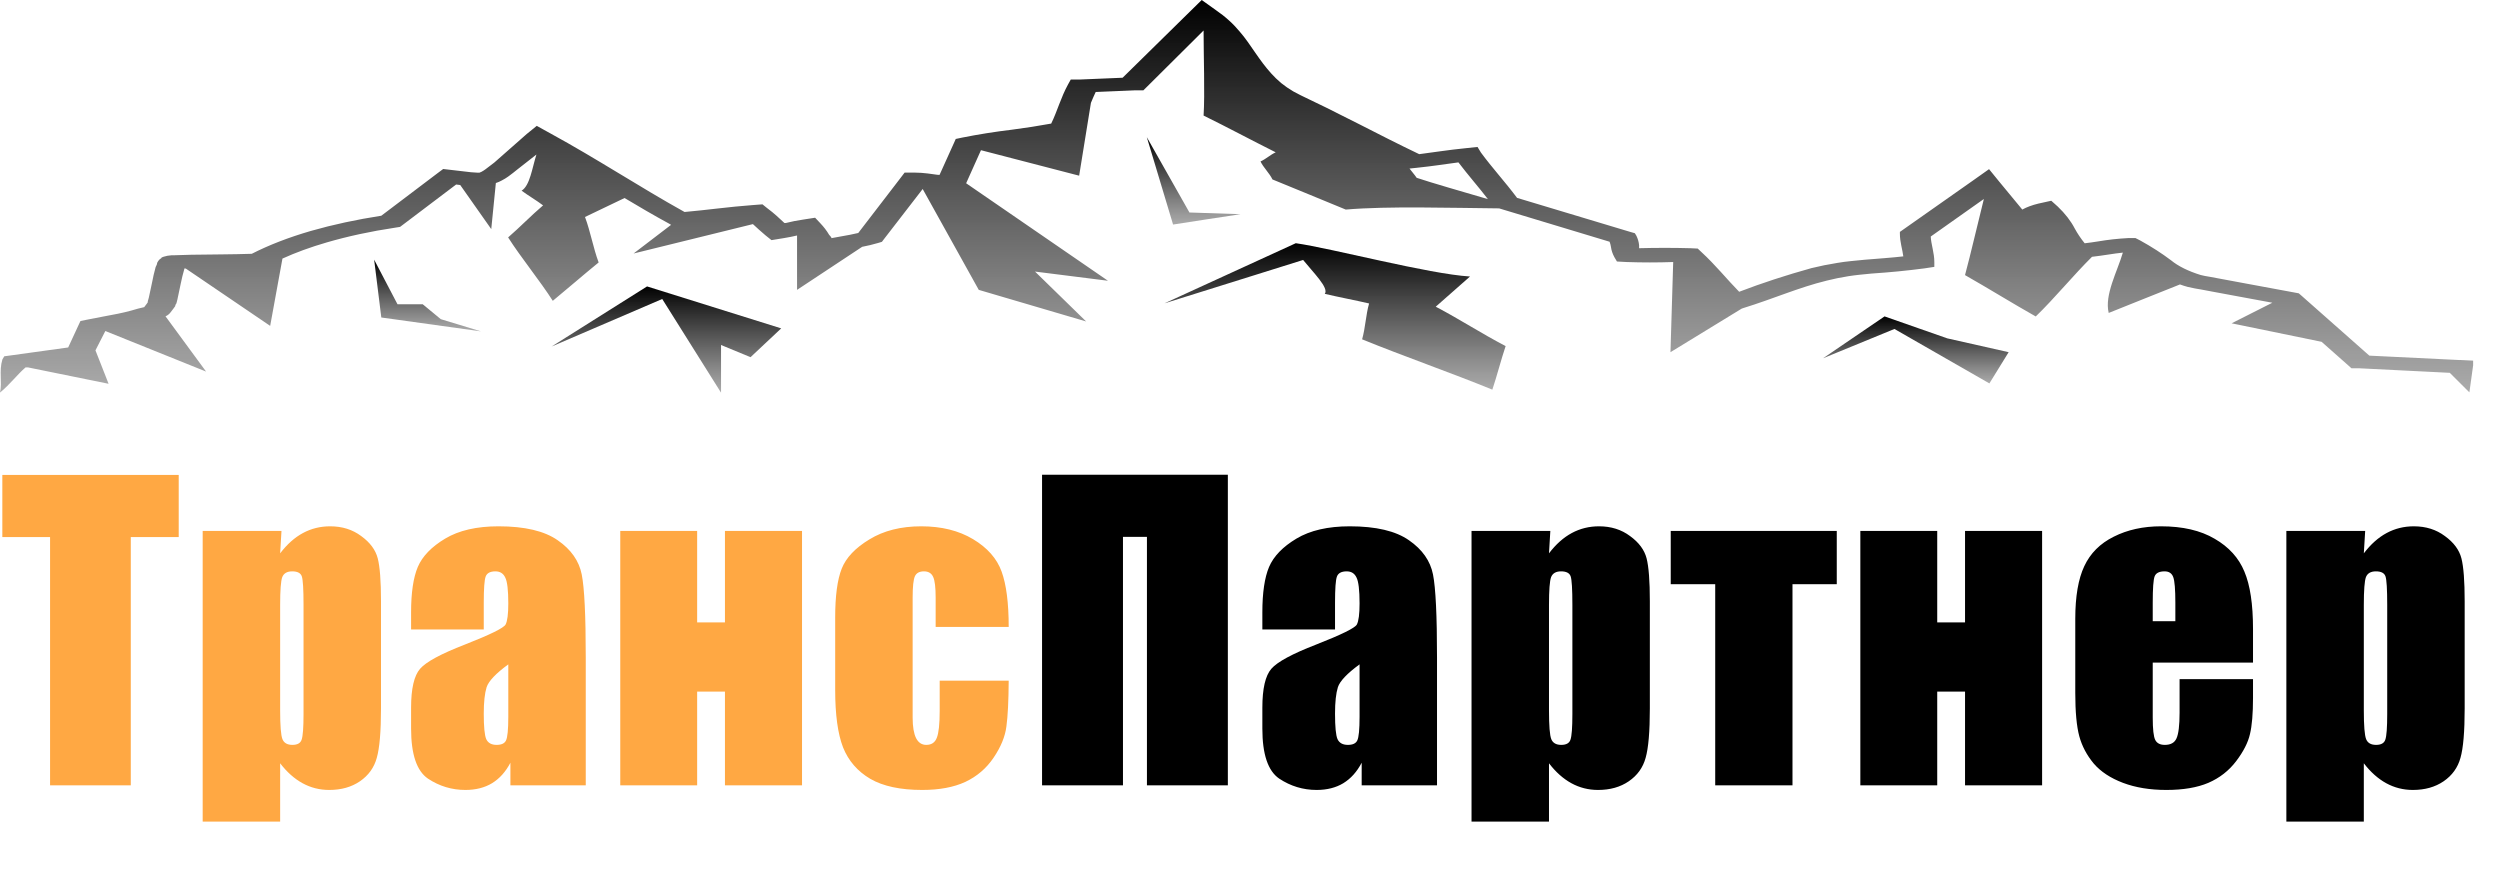 <?xml version="1.0" encoding="UTF-8"?> <svg xmlns="http://www.w3.org/2000/svg" width="191" height="67" viewBox="0 0 191 67" fill="none"> <path d="M13.654 36.284V41.03H9.992V60H3.825V41.03H0.178V36.284H13.654ZM21.505 40.562L21.403 42.275C21.93 41.582 22.511 41.065 23.146 40.723C23.781 40.381 24.474 40.21 25.226 40.21C26.144 40.21 26.935 40.459 27.599 40.957C28.273 41.445 28.693 42.012 28.859 42.656C29.025 43.301 29.108 44.395 29.108 45.938V54.126C29.108 55.894 29 57.153 28.785 57.905C28.581 58.648 28.151 59.243 27.497 59.692C26.852 60.132 26.071 60.352 25.153 60.352C24.42 60.352 23.742 60.181 23.117 59.839C22.492 59.497 21.92 58.989 21.403 58.315V62.769H15.485V40.562H21.505ZM23.19 46.216C23.19 45.015 23.146 44.287 23.058 44.033C22.97 43.779 22.726 43.652 22.326 43.652C21.935 43.652 21.681 43.799 21.564 44.092C21.456 44.385 21.403 45.093 21.403 46.216V54.273C21.403 55.444 21.461 56.177 21.578 56.47C21.696 56.763 21.95 56.909 22.34 56.909C22.721 56.909 22.956 56.777 23.043 56.514C23.141 56.24 23.19 55.586 23.19 54.551V46.216ZM36.959 48.091H31.407V46.787C31.407 45.283 31.578 44.126 31.92 43.315C32.271 42.495 32.969 41.773 34.014 41.148C35.059 40.523 36.417 40.21 38.087 40.21C40.089 40.21 41.597 40.566 42.613 41.279C43.629 41.982 44.239 42.852 44.444 43.887C44.649 44.912 44.752 47.031 44.752 50.244V60H38.995V58.272C38.634 58.965 38.165 59.487 37.589 59.839C37.022 60.181 36.344 60.352 35.553 60.352C34.517 60.352 33.565 60.063 32.696 59.487C31.837 58.901 31.407 57.627 31.407 55.664V54.067C31.407 52.612 31.637 51.621 32.096 51.094C32.554 50.566 33.692 49.951 35.509 49.248C37.452 48.486 38.492 47.974 38.629 47.71C38.765 47.446 38.834 46.909 38.834 46.099C38.834 45.083 38.756 44.424 38.599 44.121C38.453 43.809 38.204 43.652 37.852 43.652C37.452 43.652 37.203 43.784 37.105 44.048C37.008 44.302 36.959 44.971 36.959 46.055V48.091ZM38.834 50.757C37.886 51.45 37.335 52.031 37.178 52.5C37.032 52.969 36.959 53.643 36.959 54.522C36.959 55.527 37.022 56.177 37.149 56.47C37.286 56.763 37.55 56.909 37.94 56.909C38.311 56.909 38.551 56.797 38.658 56.572C38.775 56.338 38.834 55.732 38.834 54.756V50.757ZM61.275 60H55.386V52.837H53.262V60H47.388V40.562H53.262V47.549H55.386V40.562H61.275V60ZM77.065 47.9H71.484V45.659C71.484 44.878 71.421 44.351 71.294 44.077C71.167 43.794 70.932 43.652 70.59 43.652C70.249 43.652 70.019 43.774 69.902 44.019C69.785 44.263 69.726 44.81 69.726 45.659V54.829C69.726 55.523 69.814 56.045 69.99 56.397C70.166 56.738 70.424 56.909 70.766 56.909C71.167 56.909 71.435 56.728 71.572 56.367C71.718 56.006 71.792 55.322 71.792 54.316V52.002H77.065C77.055 53.555 76.997 54.722 76.889 55.503C76.792 56.274 76.465 57.07 75.908 57.891C75.361 58.701 74.643 59.316 73.754 59.736C72.866 60.147 71.767 60.352 70.459 60.352C68.789 60.352 67.465 60.068 66.489 59.502C65.512 58.926 64.819 58.125 64.409 57.1C64.008 56.065 63.808 54.6 63.808 52.705V47.183C63.808 45.532 63.974 44.287 64.306 43.447C64.638 42.607 65.346 41.86 66.43 41.206C67.514 40.542 68.833 40.21 70.385 40.21C71.928 40.21 73.247 40.537 74.34 41.191C75.434 41.846 76.162 42.671 76.523 43.667C76.884 44.663 77.065 46.074 77.065 47.9Z" fill="#FFA843"></path> <path d="M93.808 60H87.626V41.016H85.795V60H79.613V36.27H93.808V60ZM101.996 48.091H96.444V46.787C96.444 45.283 96.615 44.126 96.956 43.315C97.308 42.495 98.006 41.773 99.051 41.148C100.096 40.523 101.454 40.21 103.123 40.21C105.125 40.21 106.634 40.566 107.65 41.279C108.665 41.982 109.276 42.852 109.481 43.887C109.686 44.912 109.788 47.031 109.788 50.244V60H104.032V58.272C103.67 58.965 103.202 59.487 102.625 59.839C102.059 60.181 101.38 60.352 100.589 60.352C99.554 60.352 98.602 60.063 97.733 59.487C96.873 58.901 96.444 57.627 96.444 55.664V54.067C96.444 52.612 96.673 51.621 97.132 51.094C97.591 50.566 98.729 49.951 100.545 49.248C102.489 48.486 103.529 47.974 103.665 47.71C103.802 47.446 103.871 46.909 103.871 46.099C103.871 45.083 103.792 44.424 103.636 44.121C103.49 43.809 103.241 43.652 102.889 43.652C102.489 43.652 102.24 43.784 102.142 44.048C102.044 44.302 101.996 44.971 101.996 46.055V48.091ZM103.871 50.757C102.923 51.45 102.371 52.031 102.215 52.5C102.069 52.969 101.996 53.643 101.996 54.522C101.996 55.527 102.059 56.177 102.186 56.47C102.323 56.763 102.586 56.909 102.977 56.909C103.348 56.909 103.587 56.797 103.695 56.572C103.812 56.338 103.871 55.732 103.871 54.756V50.757ZM118.445 40.562L118.343 42.275C118.87 41.582 119.451 41.065 120.086 40.723C120.721 40.381 121.414 40.21 122.166 40.21C123.084 40.21 123.875 40.459 124.539 40.957C125.213 41.445 125.633 42.012 125.799 42.656C125.965 43.301 126.048 44.395 126.048 45.938V54.126C126.048 55.894 125.94 57.153 125.725 57.905C125.52 58.648 125.091 59.243 124.436 59.692C123.792 60.132 123.011 60.352 122.093 60.352C121.36 60.352 120.681 60.181 120.056 59.839C119.431 59.497 118.86 58.989 118.343 58.315V62.769H112.425V40.562H118.445ZM120.13 46.216C120.13 45.015 120.086 44.287 119.998 44.033C119.91 43.779 119.666 43.652 119.265 43.652C118.875 43.652 118.621 43.799 118.504 44.092C118.396 44.385 118.343 45.093 118.343 46.216V54.273C118.343 55.444 118.401 56.177 118.518 56.47C118.636 56.763 118.889 56.909 119.28 56.909C119.661 56.909 119.895 56.777 119.983 56.514C120.081 56.24 120.13 55.586 120.13 54.551V46.216ZM140.329 40.562V44.634H136.946V60H131.042V44.634H127.644V40.562H140.329ZM156.017 60H150.129V52.837H148.004V60H142.13V40.562H148.004V47.549H150.129V40.562H156.017V60ZM172.13 50.625H164.469V54.829C164.469 55.708 164.532 56.274 164.659 56.528C164.786 56.782 165.03 56.909 165.392 56.909C165.841 56.909 166.139 56.743 166.285 56.411C166.441 56.069 166.52 55.415 166.52 54.448V51.885H172.13V53.32C172.13 54.522 172.052 55.444 171.896 56.089C171.749 56.733 171.397 57.422 170.841 58.154C170.284 58.887 169.576 59.438 168.717 59.81C167.867 60.171 166.798 60.352 165.509 60.352C164.259 60.352 163.155 60.171 162.198 59.81C161.241 59.448 160.494 58.955 159.957 58.33C159.43 57.695 159.063 57.002 158.858 56.25C158.653 55.488 158.551 54.385 158.551 52.94V47.27C158.551 45.571 158.78 44.233 159.239 43.257C159.698 42.27 160.45 41.519 161.495 41.001C162.54 40.474 163.741 40.21 165.099 40.21C166.759 40.21 168.126 40.527 169.2 41.162C170.284 41.787 171.041 42.622 171.471 43.667C171.91 44.702 172.13 46.162 172.13 48.047V50.625ZM166.197 47.461V46.04C166.197 45.034 166.144 44.385 166.036 44.092C165.929 43.799 165.709 43.652 165.377 43.652C164.967 43.652 164.713 43.779 164.615 44.033C164.518 44.277 164.469 44.946 164.469 46.04V47.461H166.197ZM180.699 40.562L180.596 42.275C181.123 41.582 181.704 41.065 182.339 40.723C182.974 40.381 183.667 40.21 184.419 40.21C185.337 40.21 186.128 40.459 186.792 40.957C187.466 41.445 187.886 42.012 188.052 42.656C188.218 43.301 188.301 44.395 188.301 45.938V54.126C188.301 55.894 188.194 57.153 187.979 57.905C187.774 58.648 187.344 59.243 186.69 59.692C186.045 60.132 185.264 60.352 184.346 60.352C183.614 60.352 182.935 60.181 182.31 59.839C181.685 59.497 181.114 58.989 180.596 58.315V62.769H174.678V40.562H180.699ZM182.383 46.216C182.383 45.015 182.339 44.287 182.251 44.033C182.163 43.779 181.919 43.652 181.519 43.652C181.128 43.652 180.874 43.799 180.757 44.092C180.65 44.385 180.596 45.093 180.596 46.216V54.273C180.596 55.444 180.655 56.177 180.772 56.47C180.889 56.763 181.143 56.909 181.534 56.909C181.914 56.909 182.149 56.777 182.237 56.514C182.334 56.24 182.383 55.586 182.383 54.551V46.216Z" fill="black"></path> <path d="M187.932 27.508L181.017 27.171L175.808 22.567L175.626 22.41L175.235 22.337L171.628 21.669L169.817 21.332L168.919 21.164L168.463 21.085L168.137 21.012C167.188 20.72 166.412 20.335 165.871 19.89C165.171 19.361 164.383 18.854 163.514 18.374L163.15 18.189H162.603C161.817 18.231 161.047 18.316 160.311 18.441C159.933 18.503 159.594 18.548 159.269 18.587C158.972 18.219 158.72 17.844 158.514 17.464C158.214 16.885 157.778 16.321 157.211 15.78L156.716 15.337L155.727 15.556C155.253 15.671 154.836 15.825 154.503 16.011L152.731 13.866L151.963 12.923L150.765 13.771L145.321 17.599L145.152 17.717V17.869C145.152 18.486 145.348 19.059 145.413 19.587C144.501 19.693 143.511 19.755 142.456 19.845C142.118 19.873 141.766 19.906 141.428 19.946L140.881 20.008L140.373 20.086C139.688 20.195 139.026 20.328 138.393 20.485C136.449 21.026 134.604 21.63 132.872 22.292C131.908 21.31 131.088 20.266 129.968 19.238L129.707 18.991L129.134 18.963C127.833 18.928 126.528 18.928 125.227 18.963C125.227 18.89 125.227 18.817 125.227 18.733C125.204 18.49 125.135 18.247 125.019 18.009L124.902 17.818L124.55 17.717L115.903 15.118C115.017 13.928 113.976 12.794 113.142 11.654L112.882 11.227L111.918 11.329C110.616 11.458 109.509 11.643 108.428 11.778C106.865 11.031 105.355 10.262 103.831 9.482L101.304 8.213L100.002 7.584L99.364 7.275L98.817 6.989L98.322 6.675L97.879 6.344C97.598 6.106 97.346 5.863 97.124 5.614C96.668 5.114 96.291 4.586 95.913 4.042C95.535 3.497 95.158 2.919 94.689 2.386C94.454 2.111 94.194 1.824 93.894 1.561C93.594 1.286 93.255 1.02 92.879 0.763L91.811 0L90.977 0.82L85.768 5.939L82.552 6.074H81.809L81.614 6.422C81.041 7.461 80.781 8.488 80.312 9.442C79.333 9.621 78.333 9.776 77.316 9.908C76.017 10.064 74.75 10.265 73.527 10.509L73.019 10.616L72.915 10.851L71.782 13.361L71.625 13.355L70.883 13.254C70.562 13.212 70.229 13.19 69.893 13.187H69.112L68.852 13.529L65.57 17.801C65.149 17.899 64.714 17.986 64.267 18.059L63.525 18.194C63.525 18.11 63.408 18.026 63.343 17.936C63.167 17.634 62.941 17.337 62.666 17.049L62.275 16.634L61.337 16.78C60.884 16.846 60.448 16.933 60.035 17.038H59.931C59.54 16.678 59.15 16.297 58.629 15.915L58.251 15.612L57.509 15.668C55.66 15.803 53.98 16.05 52.3 16.196C48.809 14.253 45.645 12.154 42.025 10.178L41.009 9.616L40.24 10.239L37.766 12.418L37.414 12.687L37.089 12.934C37 13.001 36.9 13.065 36.789 13.125C36.742 13.149 36.69 13.172 36.633 13.192C36.582 13.197 36.528 13.197 36.477 13.192C36.31 13.187 36.145 13.176 35.982 13.159L34.68 13.007L33.859 12.912L33.429 13.232L29.132 16.482C27.242 16.773 25.44 17.161 23.767 17.639C22.075 18.129 20.55 18.718 19.235 19.39C17.75 19.441 16.213 19.435 14.612 19.463L13.309 19.502H13.114C12.891 19.516 12.68 19.555 12.502 19.614C12.436 19.634 12.379 19.659 12.333 19.688V19.716L12.268 19.761L12.163 19.845C12.1 19.922 12.047 20 12.007 20.081C12.007 20.204 11.929 20.305 11.89 20.406C11.773 20.81 11.694 21.203 11.616 21.591L11.369 22.747L11.291 23.017C11.291 23.061 11.291 23.101 11.291 23.095C11.271 23.133 11.245 23.171 11.213 23.207L11.017 23.466L10.549 23.578L10.002 23.735C9.679 23.823 9.344 23.901 8.999 23.971C8.269 24.122 7.475 24.252 6.642 24.425L6.147 24.527L6.03 24.774L5.209 26.547L0.86 27.148L0.326 27.221L0.182 27.463C-0.091 28.378 0.182 29.147 0 29.994C0.768 29.366 1.302 28.63 1.953 28.069H2.136L8.296 29.321L7.293 26.767L8.048 25.29L15.745 28.389L12.645 24.167C12.72 24.133 12.785 24.095 12.841 24.055C12.927 23.987 12.997 23.916 13.049 23.842L13.27 23.55C13.316 23.497 13.356 23.442 13.387 23.387C13.387 23.28 13.453 23.23 13.479 23.174L13.557 22.865L13.804 21.692C13.882 21.31 13.973 20.922 14.078 20.569C14.072 20.552 14.072 20.535 14.078 20.518H14.195L20.641 24.897L21.579 19.755C22.599 19.291 23.735 18.877 24.965 18.52C26.581 18.05 28.332 17.672 30.174 17.397L30.564 17.335L30.773 17.178L34.849 14.096L35.162 14.136L37.532 17.504L37.883 13.984C38.05 13.929 38.199 13.865 38.326 13.793C38.514 13.696 38.684 13.593 38.834 13.484C38.964 13.389 39.094 13.293 39.212 13.198L39.55 12.928L40.983 11.806C40.657 12.828 40.488 14.18 39.85 14.568C40.358 14.944 40.996 15.314 41.491 15.691C40.605 16.443 39.706 17.375 38.821 18.138C39.811 19.693 41.243 21.433 42.233 22.983C43.353 22.062 44.603 20.973 45.736 20.052C45.319 18.93 45.111 17.689 44.694 16.578L47.716 15.129C48.822 15.791 49.956 16.454 51.141 17.1L51.271 17.178L48.406 19.367L57.522 17.122C57.821 17.403 58.134 17.683 58.485 17.981L58.941 18.346L59.905 18.189C60.245 18.133 60.575 18.067 60.895 17.992V22.146L65.869 18.857C66.293 18.776 66.698 18.678 67.081 18.565L67.38 18.475L67.497 18.318L70.493 14.439L74.777 22.146L82.981 24.56L79.075 20.748L84.648 21.45L73.813 14.001L74.946 11.475L82.447 13.422L83.346 7.859C83.463 7.579 83.58 7.298 83.711 7.028L86.758 6.899H87.357L87.617 6.641L91.954 2.33C91.954 4.306 92.058 7.191 91.954 8.83C93.738 9.706 95.679 10.745 97.463 11.637C97.033 11.834 96.733 12.143 96.304 12.334C96.512 12.788 97.007 13.254 97.215 13.709C99.052 14.45 100.992 15.27 102.815 16.011C106.058 15.735 110.837 15.887 114.536 15.921L122.974 18.469C123.025 18.605 123.06 18.742 123.079 18.879C123.114 19.138 123.201 19.396 123.339 19.648L123.534 19.979L124.264 20.019C125.451 20.061 126.644 20.061 127.832 20.019L127.624 26.907L133.067 23.578L133.184 23.538C135.489 22.826 137.404 21.967 139.565 21.439C140.092 21.305 140.645 21.193 141.219 21.102L141.649 21.04L142.079 20.99C142.379 20.953 142.683 20.923 142.99 20.9C144.361 20.81 145.715 20.677 147.041 20.502L147.783 20.389V20.024C147.783 19.311 147.535 18.666 147.509 18.071L151.559 15.208V15.236C151.117 16.987 150.557 19.435 150.127 21.018C151.937 22.045 153.721 23.157 155.531 24.178C156.964 22.797 158.396 21.035 159.829 19.62C160.272 19.57 160.675 19.508 161.053 19.452C161.424 19.392 161.802 19.342 162.186 19.3C161.769 20.737 160.767 22.528 161.105 23.909C162.902 23.179 164.739 22.461 166.549 21.731C166.737 21.801 166.937 21.865 167.148 21.922L167.708 22.04L168.164 22.118L169.062 22.287L170.872 22.623L173.607 23.129L170.495 24.701L177.371 26.115L179.389 27.901L179.65 28.136H180.236L187.164 28.484L188.661 29.977L188.948 27.906V27.552L187.932 27.502V27.508ZM107.686 12.878L108.272 12.816C109.418 12.698 110.446 12.536 111.423 12.406C112.152 13.366 112.973 14.298 113.676 15.213C111.762 14.652 109.392 13.973 108.233 13.585C108.089 13.366 107.868 13.119 107.686 12.878Z" fill="url(#paint0_linear_42:32)"></path> <path d="M112.309 21.125C109.144 20.934 101.786 18.98 98.999 18.581L88.972 23.174L99.559 19.861C100.341 20.833 101.552 22.006 101.213 22.449C102.294 22.708 103.518 22.932 104.599 23.185C104.352 24.038 104.313 25.071 104.065 25.924C107.126 27.176 110.967 28.518 114.015 29.77C114.366 28.72 114.679 27.491 115.03 26.441C113.207 25.492 111.501 24.381 109.691 23.432L112.309 21.125Z" fill="url(#paint1_linear_42:32)"></path> <path d="M42.142 26.475L50.594 22.843L55.087 30V26.357L57.34 27.289L59.684 25.088L49.435 21.883L42.142 26.475Z" fill="url(#paint2_linear_42:32)"></path> <path d="M143.98 24.173L139.279 27.373L144.735 25.133L151.989 29.293L153.461 26.907L148.773 25.851L143.98 24.173Z" fill="url(#paint3_linear_42:32)"></path> <path d="M94.78 16.364L90.873 16.235L87.617 10.481L89.623 17.156C89.623 17.156 94.715 16.364 94.78 16.364Z" fill="url(#paint4_linear_42:32)"></path> <path d="M32.297 23.247H30.369L28.585 19.839L29.132 24.257L36.75 25.318L33.677 24.386L32.297 23.247Z" fill="url(#paint5_linear_42:32)"></path> <defs> <linearGradient id="paint0_linear_42:32" x1="94.474" y1="0" x2="94.474" y2="29.994" gradientUnits="userSpaceOnUse"> <stop></stop> <stop offset="1" stop-color="#222222" stop-opacity="0.38"></stop> </linearGradient> <linearGradient id="paint1_linear_42:32" x1="102.001" y1="18.581" x2="102.001" y2="29.77" gradientUnits="userSpaceOnUse"> <stop></stop> <stop offset="1" stop-color="#222222" stop-opacity="0.38"></stop> </linearGradient> <linearGradient id="paint2_linear_42:32" x1="50.913" y1="21.883" x2="50.913" y2="30" gradientUnits="userSpaceOnUse"> <stop></stop> <stop offset="1" stop-color="#222222" stop-opacity="0.38"></stop> </linearGradient> <linearGradient id="paint3_linear_42:32" x1="146.37" y1="24.173" x2="146.37" y2="29.293" gradientUnits="userSpaceOnUse"> <stop></stop> <stop offset="1" stop-color="#222222" stop-opacity="0.38"></stop> </linearGradient> <linearGradient id="paint4_linear_42:32" x1="91.199" y1="10.481" x2="91.199" y2="17.156" gradientUnits="userSpaceOnUse"> <stop></stop> <stop offset="1" stop-color="#222222" stop-opacity="0.38"></stop> </linearGradient> <linearGradient id="paint5_linear_42:32" x1="32.668" y1="19.839" x2="32.668" y2="25.318" gradientUnits="userSpaceOnUse"> <stop></stop> <stop offset="1" stop-color="#222222" stop-opacity="0.38"></stop> </linearGradient> </defs> </svg> 